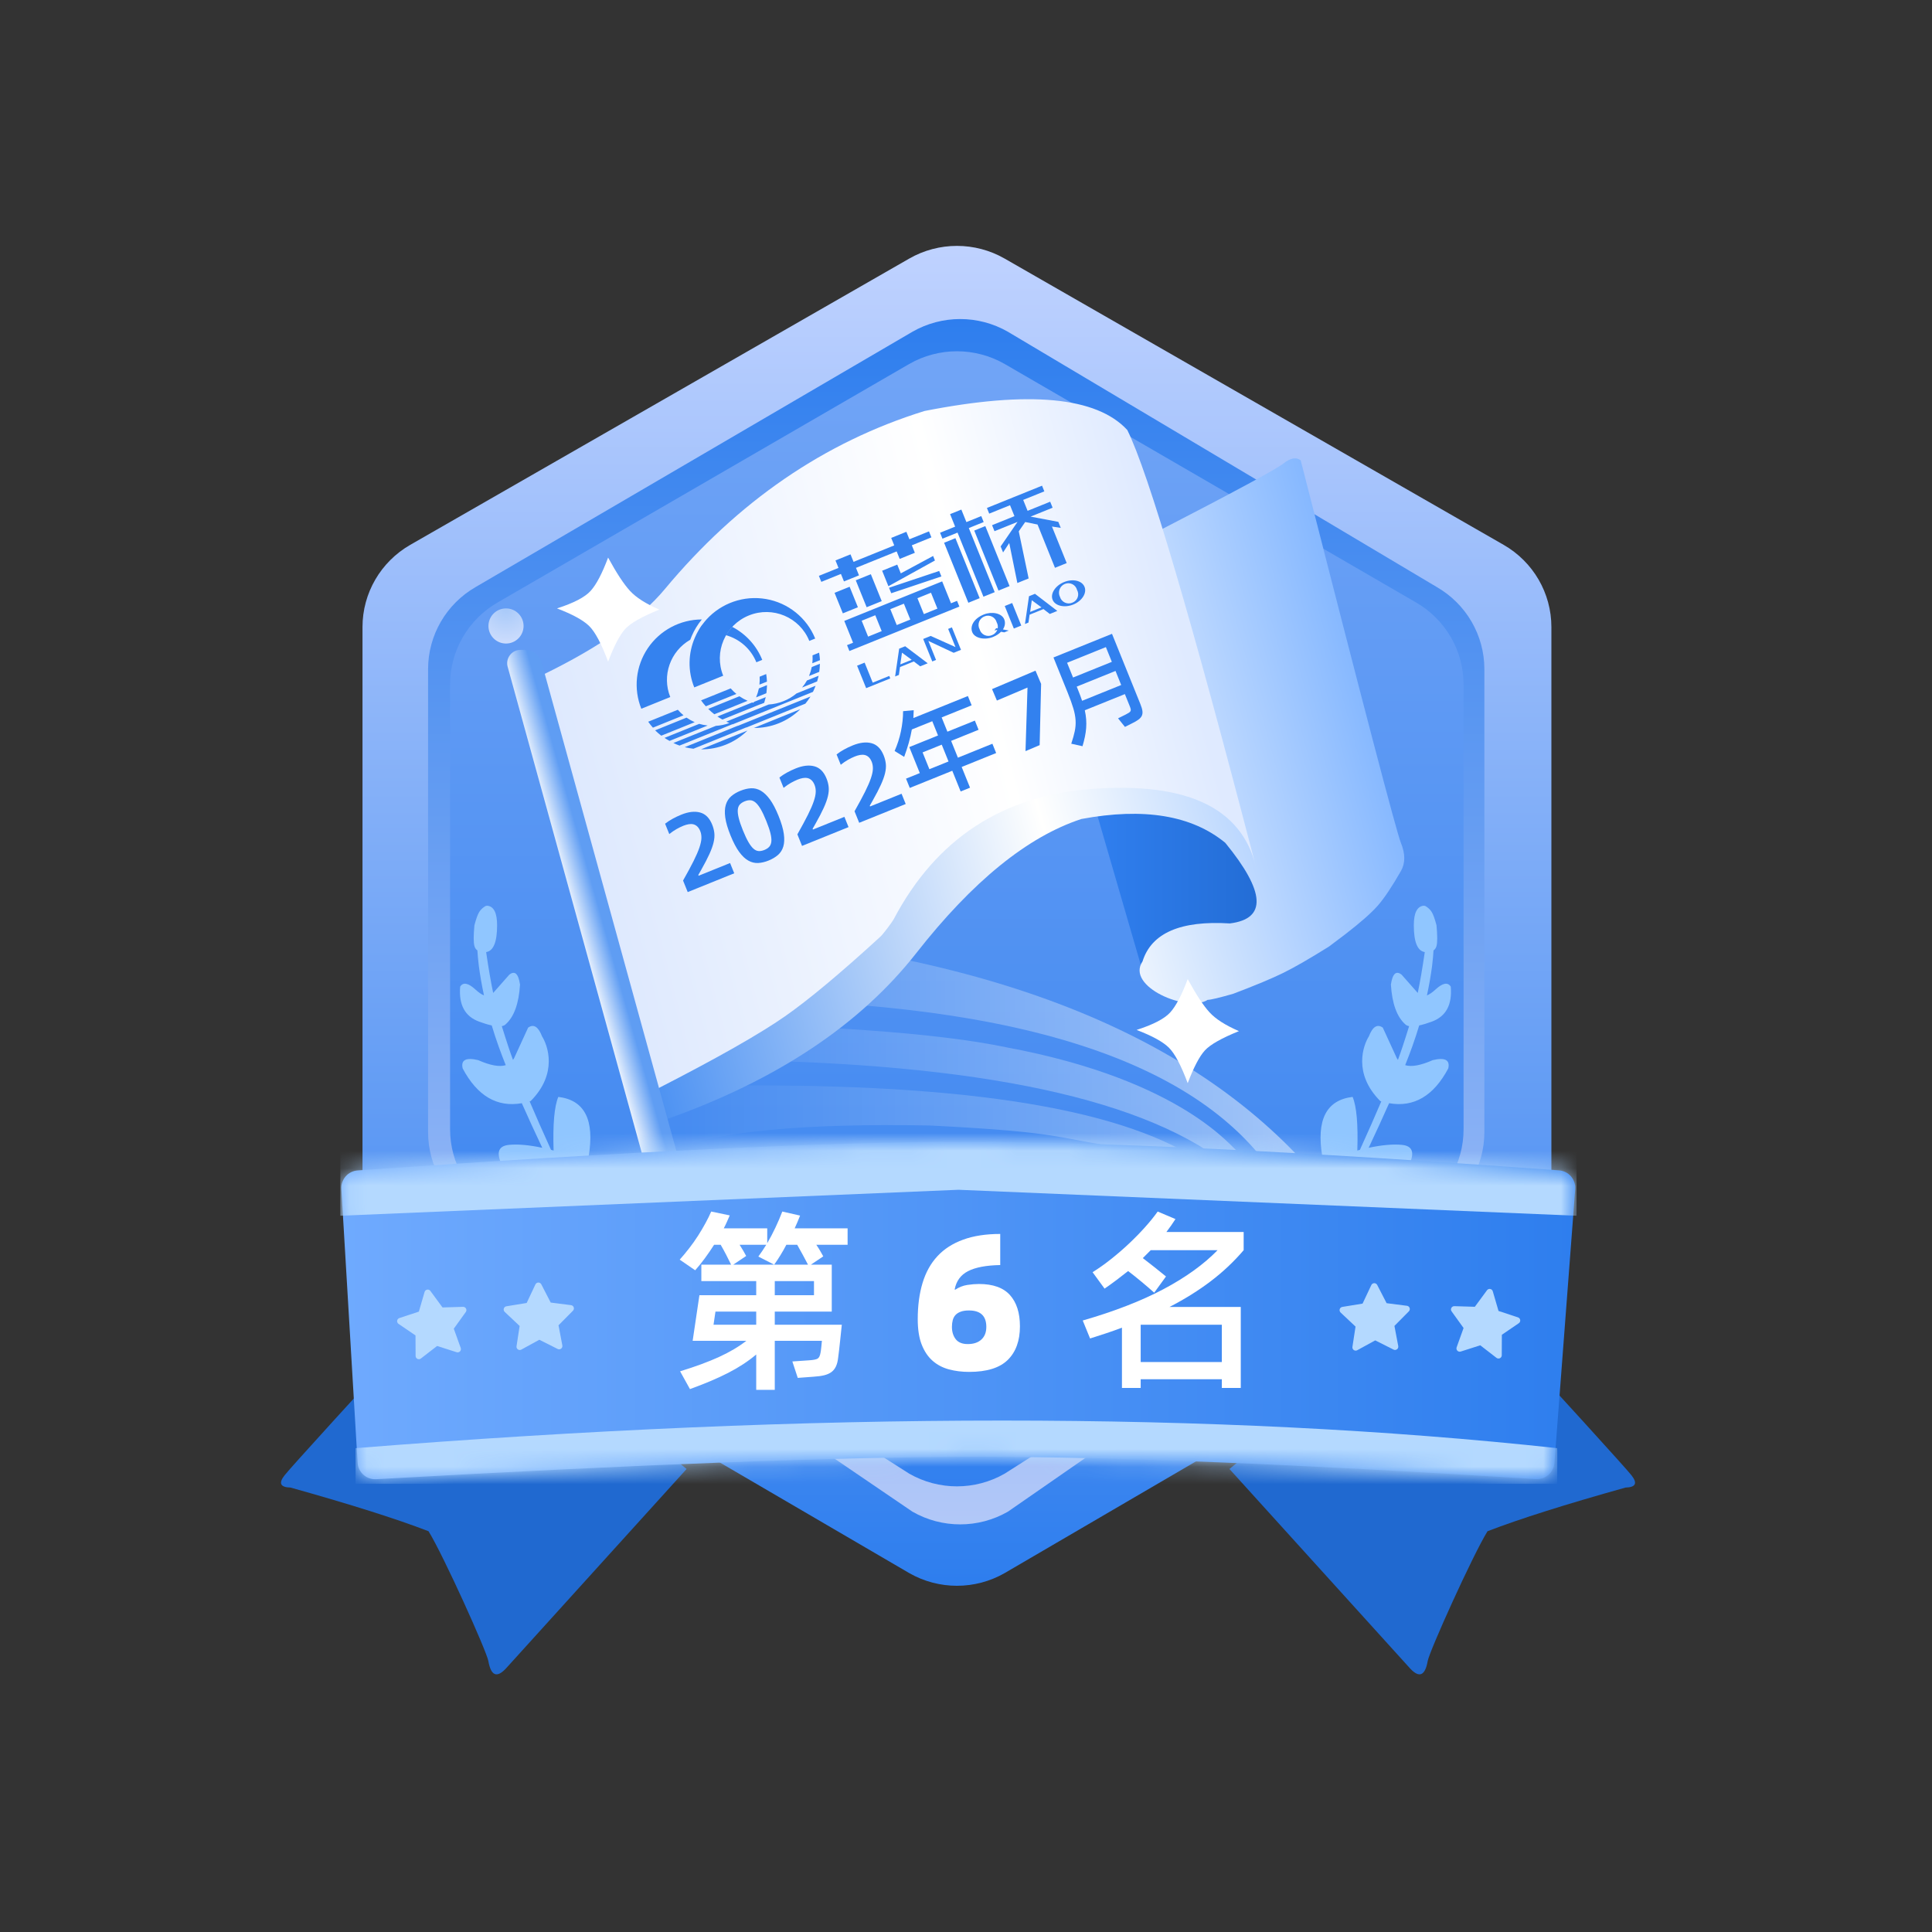 <?xml version="1.0" encoding="UTF-8"?>
<svg width="110px" height="110px" viewBox="0 0 110 110" version="1.1" xmlns="http://www.w3.org/2000/svg" xmlns:xlink="http://www.w3.org/1999/xlink">
    <rect x="0" y="0" width="110" height="110" fill="#333333" stroke="none"/>
    <title>6</title>
    <defs>
        <linearGradient x1="50%" y1="0%" x2="50%" y2="100%" id="linearGradient-1">
            <stop stop-color="#BFD2FF" offset="0%"></stop>
            <stop stop-color="#2E7EEE" offset="100%"></stop>
        </linearGradient>
        <linearGradient x1="50%" y1="0%" x2="50%" y2="100%" id="linearGradient-2">
            <stop stop-color="#2E7EEE" offset="0%"></stop>
            <stop stop-color="#B2C8F8" offset="100%"></stop>
        </linearGradient>
        <linearGradient x1="50%" y1="0%" x2="50%" y2="100%" id="linearGradient-3">
            <stop stop-color="#72A5F6" offset="0%"></stop>
            <stop stop-color="#3280EF" offset="100%"></stop>
        </linearGradient>
        <linearGradient x1="100%" y1="100%" x2="5.062%" y2="100%" id="linearGradient-4">
            <stop stop-color="#FFFFFF" offset="0%"></stop>
            <stop stop-color="#FFFFFF" stop-opacity="0" offset="100%"></stop>
        </linearGradient>
        <linearGradient x1="100%" y1="100%" x2="5.062%" y2="100%" id="linearGradient-5">
            <stop stop-color="#FFFFFF" offset="0%"></stop>
            <stop stop-color="#FFFFFF" stop-opacity="0" offset="100%"></stop>
        </linearGradient>
        <linearGradient x1="100%" y1="100%" x2="5.062%" y2="100%" id="linearGradient-6">
            <stop stop-color="#FFFFFF" offset="0%"></stop>
            <stop stop-color="#FFFFFF" stop-opacity="0" offset="100%"></stop>
        </linearGradient>
        <radialGradient cx="50%" cy="0%" fx="50%" fy="0%" r="100%" id="radialGradient-7">
            <stop stop-color="#A7C9F9" offset="0%"></stop>
            <stop stop-color="#CDDDFD" offset="100%"></stop>
        </radialGradient>
        <linearGradient x1="0%" y1="50%" x2="100%" y2="50%" id="linearGradient-8">
            <stop stop-color="#307FEF" offset="0%"></stop>
            <stop stop-color="#2069D0" offset="100%"></stop>
        </linearGradient>
        <linearGradient x1="103.47%" y1="63.644%" x2="3.4%" y2="85.259%" id="linearGradient-9">
            <stop stop-color="#7FB4FF" offset="0%"></stop>
            <stop stop-color="#FFFFFE" offset="42.716%"></stop>
            <stop stop-color="#3B87F1" offset="100%"></stop>
        </linearGradient>
        <linearGradient x1="90.908%" y1="40.418%" x2="0%" y2="63.408%" id="linearGradient-10">
            <stop stop-color="#DFEAFF" offset="0%"></stop>
            <stop stop-color="#FFFFFF" offset="30.13%"></stop>
            <stop stop-color="#DBE7FE" offset="100%"></stop>
        </linearGradient>
        <linearGradient x1="55.945%" y1="53.105%" x2="45.547%" y2="61.723%" id="linearGradient-11">
            <stop stop-color="#5F9DF3" offset="0%"></stop>
            <stop stop-color="#FFFFFF" offset="100%"></stop>
        </linearGradient>
        <linearGradient x1="100%" y1="50%" x2="0%" y2="50%" id="linearGradient-12">
            <stop stop-color="#2E7EEE" offset="0%"></stop>
            <stop stop-color="#6FAAFE" offset="100%"></stop>
        </linearGradient>
        <path d="M0.987,1.63 C16.455,0.543 27.995,0 35.607,0 C43.212,0 54.471,0.542 69.385,1.626 C69.936,1.666 70.35,2.145 70.31,2.696 C70.31,2.697 70.31,2.698 70.31,2.699 L69.126,18.282 C69.085,18.828 68.613,19.239 68.066,19.205 C54.603,18.357 44.018,17.934 36.311,17.934 C28.585,17.934 17.161,18.359 2.039,19.211 C1.489,19.242 1.017,18.822 0.984,18.272 L0.059,2.686 C0.026,2.139 0.44,1.668 0.987,1.63 Z" id="path-13"></path>
    </defs>
    <g id="页面-1" stroke="none" stroke-width="1" fill="none" fill-rule="evenodd">
        <g id="勋章7.4" transform="translate(-699, -50)">
            <g id="6" transform="translate(699, 50)">
                <rect id="矩形" fill="#D8D8D8" opacity="0" x="0" y="0" width="110" height="110"></rect>
                <g id="编组-2" transform="translate(16, 14)">
                    <path d="M72.33,21.701 C72.33,19.771 71.294,17.988 69.612,17.022 L41.203,0.724 C39.521,-0.241 37.448,-0.241 35.766,0.724 L7.357,17.022 C5.675,17.988 4.639,19.771 4.639,21.701 L4.639,54.299 C4.639,56.229 5.675,58.012 7.357,58.977 L35.766,75.564 C37.448,76.529 39.521,76.529 41.203,75.564 L69.612,58.977 C71.294,58.012 72.33,56.229 72.33,54.299 L72.33,21.701 Z" id="Fill-1" fill="url(#linearGradient-1)" fill-rule="nonzero"></path>
                    <path d="M68.514,24.097 C68.514,22.167 67.477,20.383 65.795,19.418 L41.386,4.889 C39.705,3.924 37.632,3.924 35.95,4.889 L11.091,19.418 C9.409,20.383 8.373,22.167 8.373,24.097 L8.373,50.463 C8.373,52.394 9.409,54.177 11.091,55.142 L35.95,72.068 C37.632,73.033 39.705,73.033 41.386,72.068 L65.795,55.142 C67.477,54.177 68.514,52.394 68.514,50.463 L68.514,24.097 Z" id="Fill-1" fill="url(#linearGradient-2)" fill-rule="nonzero"></path>
                    <path d="M67.33,24.974 C67.33,23.044 66.294,21.261 64.612,20.295 L41.203,6.724 C39.521,5.759 37.448,5.759 35.766,6.724 L12.344,20.295 C10.662,21.261 9.626,23.044 9.626,24.974 L9.626,50.299 C9.626,52.229 10.662,54.012 12.344,54.977 L35.766,69.903 C37.448,70.868 39.521,70.868 41.203,69.903 L64.612,54.977 C66.294,54.012 67.33,52.229 67.33,50.299 L67.33,24.974 Z" id="Fill-1" fill="url(#linearGradient-3)" fill-rule="nonzero"></path>
                    <path d="M57.785,51.697 C50.201,43.812 37.623,39.526 20.051,38.841 C20.28,41.638 20.463,43.011 20.599,42.961 C38.674,42.463 50.358,45.375 55.653,51.697 C55.639,51.713 56.35,51.713 57.785,51.697 Z" id="路径-3" fill="url(#linearGradient-4)" opacity="0.5"></path>
                    <path d="M54.452,51.537 C54.816,51.621 54.255,51.621 52.772,51.537 C47.081,47.874 36.467,46.149 20.931,46.363 C20.93,46.42 20.93,45.695 20.931,44.186 C30.616,44.329 37.407,44.811 41.304,45.631 C51.474,47.525 54.208,51.48 54.452,51.537 Z" id="路径-4" fill-opacity="0.4" fill="url(#linearGradient-5)"></path>
                    <path d="M51.303,51.494 C46.033,48.643 36.049,47.443 21.353,47.893 C21.815,50.32 22.061,51.521 22.092,51.494 C24.807,50.418 29.755,49.947 36.936,50.08 C44.935,50.487 43.713,50.777 48.855,51.494 C49.357,51.564 50.173,51.564 51.303,51.494 Z" id="路径-5" fill="url(#linearGradient-6)" opacity="0.3"></path>
                    <path d="M11.749,37.567 C12.119,37.61 12.303,37.981 12.303,38.68 C12.303,39.635 12.095,40.144 11.679,40.208 C11.821,41.172 11.946,41.901 12.079,42.534 L12.995,41.497 C13.31,41.245 13.514,41.432 13.608,42.056 C13.541,43.143 13.266,43.9 12.782,44.327 C12.732,44.375 12.662,44.408 12.571,44.424 C12.679,44.781 12.802,45.16 12.943,45.591 C13.019,45.821 13.107,46.073 13.208,46.347 C13.232,46.317 13.253,46.282 13.272,46.246 L14.069,44.509 C14.383,44.286 14.647,44.451 14.862,45.005 C15.179,45.507 15.782,47.118 14.211,48.692 L14.155,48.707 C14.502,49.525 14.908,50.445 15.373,51.467 C15.421,51.48 15.47,51.493 15.52,51.507 C15.471,50.014 15.56,48.996 15.788,48.453 C17.289,48.633 17.864,49.764 17.514,51.847 L15.656,52.086 L15.675,52.129 L15.329,52.128 L12.65,52.474 C12.221,51.675 12.332,51.245 12.985,51.183 C13.497,51.135 14.126,51.191 14.874,51.351 C14.44,50.43 14.051,49.584 13.71,48.812 C12.298,49.059 11.176,48.399 10.343,46.833 C10.23,46.351 10.524,46.193 11.226,46.359 C11.907,46.661 12.43,46.757 12.795,46.646 C12.643,46.265 12.51,45.914 12.394,45.591 C12.25,45.188 12.118,44.786 11.997,44.384 C11.795,44.342 11.554,44.269 11.277,44.167 C10.471,43.871 10.112,43.207 10.2,42.175 C10.369,41.906 10.661,41.962 11.074,42.343 C11.255,42.509 11.415,42.619 11.557,42.675 C11.435,42.114 11.337,41.556 11.263,41 C11.221,40.645 11.194,40.35 11.181,40.113 C11.099,40.057 11.042,39.974 11.012,39.863 C10.956,39.661 10.956,39.267 11.012,38.68 C11.109,38.309 11.202,38.053 11.291,37.915 C11.371,37.789 11.487,37.68 11.637,37.589 C11.652,37.58 11.727,37.565 11.749,37.567 Z" id="形状结合" fill="#90C6FF"></path>
                    <path d="M60.749,37.567 C61.119,37.61 61.303,37.981 61.303,38.68 C61.303,39.635 61.095,40.144 60.679,40.208 C60.821,41.172 60.946,41.901 61.079,42.534 L61.995,41.497 C62.31,41.245 62.514,41.432 62.608,42.056 C62.541,43.143 62.266,43.9 61.782,44.327 C61.732,44.375 61.662,44.408 61.571,44.424 C61.679,44.781 61.802,45.16 61.943,45.591 C62.019,45.821 62.107,46.073 62.208,46.347 C62.232,46.317 62.253,46.282 62.272,46.246 L63.069,44.509 C63.383,44.286 63.647,44.451 63.862,45.005 C64.179,45.507 64.782,47.118 63.211,48.692 L63.155,48.707 C63.502,49.525 63.908,50.445 64.373,51.467 C64.421,51.48 64.47,51.493 64.52,51.507 C64.471,50.014 64.56,48.996 64.788,48.453 C66.289,48.633 66.864,49.764 66.514,51.847 L64.656,52.086 L64.675,52.129 L64.329,52.128 L61.65,52.474 C61.221,51.675 61.332,51.245 61.985,51.183 C62.497,51.135 63.126,51.191 63.874,51.351 C63.44,50.43 63.051,49.584 62.71,48.812 C61.298,49.059 60.176,48.399 59.343,46.833 C59.23,46.351 59.524,46.193 60.226,46.359 C60.907,46.661 61.43,46.757 61.795,46.646 C61.643,46.265 61.51,45.914 61.394,45.591 C61.25,45.188 61.118,44.786 60.997,44.384 C60.795,44.342 60.554,44.269 60.277,44.167 C59.471,43.871 59.112,43.207 59.2,42.175 C59.369,41.906 59.661,41.962 60.074,42.343 C60.255,42.509 60.415,42.619 60.557,42.675 C60.435,42.114 60.337,41.556 60.263,41 C60.221,40.645 60.194,40.35 60.181,40.113 C60.099,40.057 60.042,39.974 60.012,39.863 C59.956,39.661 59.956,39.267 60.012,38.68 C60.109,38.309 60.202,38.053 60.291,37.915 C60.371,37.789 60.487,37.68 60.637,37.589 C60.652,37.58 60.727,37.565 60.749,37.567 Z" id="形状结合" fill="#90C6FF" transform="translate(62.9, 45.02) scale(-1, 1) translate(-62.9, -45.02) "></path>
                    <path d="M12.81,22.64 C13.362,22.64 13.81,22.192 13.81,21.64 C13.81,21.088 13.362,20.64 12.81,20.64 C12.257,20.64 11.81,21.088 11.81,21.64 C11.81,22.192 12.257,22.64 12.81,22.64 Z" id="椭圆形" fill="url(#radialGradient-7)"></path>
                    <polygon id="路径-13" fill="url(#linearGradient-8)" points="46.311 31.85 49.083 41.389 55.131 41.389 57.243 38.891 57.678 35.969 56.649 33.47 52.974 31.85"></polygon>
                    <path d="M21.936,49.729 C28.222,47.505 32.966,44.35 36.17,40.265 C39.373,36.179 42.506,33.634 45.57,32.63 C49.126,31.968 51.857,32.42 53.762,33.986 C56.049,36.782 56.136,38.312 54.025,38.576 C51.213,38.402 49.555,39.123 49.051,40.738 C48.074,42.179 51.635,43.664 52.758,42.928 C52.924,42.927 53.406,42.813 54.205,42.585 C55.474,42.104 56.429,41.705 57.071,41.389 C57.713,41.072 58.579,40.573 59.669,39.891 L60.598,39.19 C61.459,38.525 62.074,37.984 62.441,37.567 C62.808,37.15 63.248,36.493 63.761,35.597 C64.018,35.151 64.018,34.614 63.761,33.986 C63.505,33.358 61.603,26.098 58.056,12.208 C57.795,12.013 57.466,12.074 57.071,12.392 C56.676,12.709 54.277,14.003 49.876,16.274 L15.99,27.898 L21.936,49.729 Z" id="路径-11" fill="url(#linearGradient-9)"></path>
                    <path d="M14.925,24.41 C18.151,22.838 20.457,21.218 21.843,19.552 C26.001,14.555 30.932,11.171 36.639,9.4 C42.588,8.23 46.436,8.59 48.183,10.482 C49.389,12.911 51.828,21.188 55.498,35.313 C54.678,32 51.591,30.534 46.237,30.913 C41.093,31.277 37.311,33.746 34.893,38.32 C34.794,38.507 34.285,39.185 34.128,39.328 C31.851,41.414 30.037,42.928 28.687,43.87 C27.244,44.877 24.819,46.252 21.412,47.997 L14.925,24.41 Z" id="路径-14" fill="url(#linearGradient-10)"></path>
                    <g id="实验楼-Logo" transform="translate(33.538, 25.241) rotate(-22) translate(-33.538, -25.241) translate(19.585, 17.702)" fill-rule="nonzero">
                        <g id="分组-20" transform="translate(1.461, 0)" fill="#3482EF">
                            <path d="M21.832,6.02 L21.832,7.403 L21.376,7.403 L21.376,6.02 L21.832,6.02 Z M25.023,6.02 C25.563,6.02 25.997,6.328 25.997,6.71 C25.997,7.093 25.56,7.403 25.023,7.403 C24.486,7.403 24.036,7.09 24.036,6.71 C24.036,6.331 24.486,6.02 25.023,6.02 Z M20.09,6.02 C20.579,6.02 21.065,6.328 21.065,6.71 C21.065,6.91 20.963,7.09 20.78,7.216 L21.065,7.4 L20.788,7.4 L20.631,7.299 C20.483,7.365 20.3,7.403 20.09,7.403 C19.599,7.403 19.103,7.09 19.103,6.71 C19.103,6.331 19.481,6.02 20.09,6.02 Z M12.772,6.02 L12.772,7.248 L13.789,7.248 L13.789,7.4 L12.308,7.4 L12.308,6.02 L12.772,6.02 Z M16.83,6.02 L17.9,7.136 L17.9,6.02 L18.131,6.02 L18.131,7.4 L17.683,7.4 L16.599,6.232 L16.599,7.4 L16.368,7.4 L16.368,6.02 L16.83,6.02 Z M15.262,6.02 L16.089,7.4 L15.627,7.4 L15.394,7.007 L14.546,7.007 L14.318,7.4 L14.087,7.4 L14.892,6.02 L15.262,6.02 Z M23.233,6.02 L24.046,7.4 L23.585,7.4 L23.354,7.007 L22.503,7.007 L22.275,7.4 L22.06,7.4 L22.865,6.02 L23.233,6.02 Z M25.023,6.135 C24.873,6.135 24.73,6.197 24.628,6.307 C24.526,6.417 24.474,6.564 24.486,6.713 C24.471,6.863 24.521,7.011 24.624,7.121 C24.727,7.231 24.872,7.291 25.023,7.285 C25.171,7.288 25.313,7.227 25.411,7.117 C25.51,7.007 25.555,6.859 25.536,6.713 C25.555,6.567 25.51,6.419 25.412,6.308 C25.313,6.197 25.172,6.134 25.023,6.135 Z M20.09,6.135 C19.939,6.13 19.792,6.19 19.689,6.301 C19.586,6.412 19.536,6.563 19.554,6.713 C19.537,6.863 19.587,7.012 19.69,7.122 C19.793,7.232 19.939,7.292 20.09,7.285 C20.238,7.287 20.379,7.225 20.478,7.116 L20.31,7.093 L20.453,7.005 L20.526,7.052 C20.59,6.953 20.618,6.833 20.603,6.713 C20.622,6.567 20.577,6.419 20.479,6.308 C20.381,6.197 20.239,6.134 20.09,6.135 Z M22.927,6.291 L22.592,6.874 L23.287,6.874 L22.927,6.291 Z M14.956,6.291 L14.618,6.874 L15.316,6.874 L14.956,6.291 Z M18.598,3.384 L18.598,4.729 L18.969,4.729 L18.969,5.082 L12.216,5.082 L12.216,4.721 L12.587,4.721 L12.587,3.384 L18.598,3.384 Z M25.911,0.463 L25.911,0.811 L24.613,0.811 L24.613,1.482 L26,1.482 L26,1.851 L24.647,1.851 L26,2.72 L26,3.09 L25.563,2.83 L25.563,5.074 L24.843,5.074 L24.846,2.418 L24.779,2.373 L24.248,2.022 L23.823,2.301 L23.708,2.378 L23.225,5.074 L22.533,5.074 L22.957,2.79 L22.431,3.156 L22.431,2.787 L23.845,1.851 L22.431,1.851 L22.431,1.482 L23.805,1.482 L23.805,0.811 L22.527,0.811 L22.527,0.463 L25.911,0.463 Z M21.142,0.003 L21.142,0.771 L22.055,0.771 L22.055,1.137 L21.142,1.137 L21.142,5.074 L20.45,5.074 L20.45,1.137 L19.524,1.137 L19.524,0.771 L20.45,0.771 L20.45,0.003 L21.142,0.003 Z M20.219,1.386 L20.219,5.071 L19.524,5.071 L19.524,1.386 L20.219,1.386 Z M22.055,1.386 L22.055,5.071 L21.376,5.071 L21.376,1.386 L22.055,1.386 Z M14.345,3.745 L13.51,3.745 L13.51,4.721 L14.345,4.721 L14.345,3.745 Z M16.102,3.745 L15.268,3.745 L15.268,4.721 L16.102,4.721 L16.102,3.745 Z M17.766,3.745 L16.934,3.745 L16.934,4.721 L17.766,4.721 L17.766,3.745 Z M14.986,1.485 L14.986,3.138 L14.06,3.138 L14.06,1.485 L14.986,1.485 Z M15.657,2.587 L18.663,2.771 L18.663,3.108 L15.657,2.924 L15.657,2.587 Z M13.598,1.694 L13.598,2.953 L12.673,2.953 L12.673,1.694 L13.598,1.694 Z M16.585,1.541 L16.585,2.079 L18.663,1.849 L18.663,2.127 L15.657,2.493 L15.657,1.541 L16.585,1.541 Z M14.336,0.003 L14.336,0.463 L16.835,0.463 L16.835,0.003 L17.766,0.003 L17.766,0.463 L18.969,0.463 L18.969,0.832 L17.766,0.832 L17.766,1.292 L16.835,1.292 L16.835,0.832 L14.336,0.832 L14.336,1.292 L13.413,1.292 L13.413,0.832 L12.208,0.832 L12.208,0.463 L13.413,0.463 L13.413,0.003 L14.336,0.003 Z" id="合并形状"></path>
                            <path d="M5.137,7.106 C4.684,7.293 4.199,7.39 3.709,7.39 C3.22,7.39 2.735,7.294 2.284,7.106 L2.284,7.106 L5.137,7.106 Z M8.384,7.106 C7.931,7.294 7.446,7.39 6.956,7.39 C6.467,7.39 5.983,7.293 5.531,7.106 L5.531,7.106 L8.384,7.106 Z M4.721,6.646 C4.724,6.649 4.728,6.652 4.732,6.654 L9.194,6.654 C9.058,6.752 8.916,6.842 8.768,6.922 L8.768,6.922 L5.15,6.922 C5.145,6.919 5.141,6.917 5.136,6.914 L1.9,6.914 C1.752,6.835 1.609,6.745 1.473,6.646 L1.473,6.646 L4.721,6.646 Z M3.569,6.184 C3.819,6.268 4.081,6.315 4.345,6.323 C4.299,6.277 4.254,6.232 4.211,6.184 L4.211,6.184 L6.814,6.184 C7.088,6.276 7.375,6.323 7.665,6.323 C7.954,6.327 8.243,6.283 8.518,6.194 L8.518,6.194 L9.688,6.194 C9.604,6.288 9.514,6.378 9.42,6.462 L9.42,6.462 L4.495,6.462 C4.491,6.458 4.487,6.455 4.483,6.451 L1.232,6.451 C1.138,6.367 1.048,6.278 0.963,6.184 L0.963,6.184 L3.569,6.184 Z M5.982,5.724 L6.041,5.761 C6.043,5.763 6.045,5.764 6.047,5.766 L6.071,5.751 L6.071,5.751 L6.1,5.732 L6.817,5.732 C6.752,5.817 6.685,5.911 6.613,5.999 L6.613,5.999 L6.395,5.999 C6.391,5.997 6.386,5.994 6.381,5.992 L4.052,5.991 C3.981,5.905 3.914,5.816 3.851,5.724 L3.851,5.724 L5.982,5.724 Z M10.064,5.732 C10,5.817 9.932,5.911 9.863,5.999 L9.863,5.999 L8.937,5.999 C9.083,5.924 9.22,5.835 9.347,5.732 L9.347,5.732 L10.064,5.732 Z M2.735,5.724 C2.863,5.825 3,5.915 3.145,5.991 L3.145,5.991 L0.805,5.991 C0.734,5.905 0.666,5.816 0.604,5.724 L0.604,5.724 L2.735,5.724 Z M2.198,5.125 C2.296,5.273 2.407,5.411 2.531,5.539 L2.531,5.539 L0.478,5.539 C0.4,5.405 0.33,5.267 0.268,5.125 L0.268,5.125 L2.198,5.125 Z M7.139,5.125 C7.077,5.266 7.008,5.405 6.932,5.539 L6.932,5.539 L6.301,5.539 C6.427,5.411 6.54,5.273 6.64,5.125 L6.64,5.125 L7.139,5.125 Z M10.386,5.125 C10.326,5.267 10.257,5.406 10.179,5.539 L10.179,5.539 L9.551,5.539 C9.676,5.411 9.788,5.273 9.887,5.125 L9.887,5.125 L10.386,5.125 Z M5.445,5.125 C5.543,5.273 5.656,5.412 5.781,5.539 L5.781,5.539 L3.736,5.539 C3.658,5.406 3.589,5.267 3.529,5.125 L3.529,5.125 L5.445,5.125 Z M1.905,4.523 C1.954,4.666 2.015,4.805 2.088,4.937 L2.088,4.937 L0.209,4.937 C0.16,4.802 0.118,4.663 0.086,4.523 L0.086,4.523 L1.905,4.523 Z M7.332,4.523 C7.3,4.663 7.26,4.802 7.211,4.937 L7.211,4.937 L6.75,4.937 C6.821,4.804 6.881,4.666 6.929,4.523 L6.929,4.523 L7.332,4.523 Z M5.153,4.523 C5.201,4.666 5.262,4.805 5.335,4.937 L5.335,4.937 L3.457,4.937 C3.407,4.802 3.366,4.663 3.333,4.523 L3.333,4.523 L5.153,4.523 Z M10.582,4.523 C10.551,4.663 10.512,4.801 10.467,4.937 L10.467,4.937 L9.997,4.937 C10.069,4.805 10.13,4.666 10.177,4.523 L10.177,4.523 L10.582,4.523 Z M5.338,0.372 C6.488,-0.184 7.844,-0.113 8.929,0.562 C10.013,1.237 10.673,2.42 10.676,3.694 L10.676,3.694 L10.314,3.694 C10.314,2.239 9.13,1.06 7.67,1.06 C6.21,1.06 5.027,2.239 5.027,3.694 L5.027,3.694 L3.25,3.694 C3.249,2.707 3.646,1.762 4.353,1.07 C4.46,0.963 4.574,0.863 4.694,0.771 C4.774,0.709 4.844,0.653 4.935,0.597 C5.027,0.541 5.113,0.49 5.204,0.442 L5.204,0.442 L5.338,0.372 Z M6.551,1.314 C7.117,1.978 7.427,2.82 7.426,3.691 L7.426,3.691 L7.064,3.691 C7.063,2.882 6.687,2.118 6.046,1.621 C6.202,1.5 6.372,1.397 6.551,1.314 Z M1.638,0.631 C2.66,-0.055 3.956,-0.191 5.099,0.268 C4.774,0.444 4.476,0.666 4.213,0.926 C4.16,0.98 4.106,1.036 4.055,1.092 C2.752,1.272 1.78,2.38 1.777,3.691 L1.777,3.691 L0,3.691 C0.002,2.464 0.616,1.317 1.638,0.631 Z" id="合并形状"></path>
                        </g>
                        <g id="2022年6月" transform="translate(0, 9.403)" fill="#3281EF">
                            <path d="M0,4.248 C0.392,3.936 0.715,3.668 0.969,3.444 C1.223,3.22 1.423,3.023 1.569,2.853 C1.715,2.683 1.817,2.531 1.875,2.397 C1.933,2.263 1.962,2.132 1.962,2.004 C1.962,1.88 1.942,1.776 1.902,1.692 C1.862,1.608 1.807,1.542 1.737,1.494 C1.667,1.446 1.584,1.412 1.488,1.392 C1.392,1.372 1.29,1.362 1.182,1.362 C1.046,1.362 0.902,1.372 0.75,1.392 C0.598,1.412 0.436,1.448 0.264,1.5 L0.264,0.864 C0.416,0.82 0.581,0.787 0.759,0.765 C0.937,0.743 1.122,0.732 1.314,0.732 C1.754,0.732 2.1,0.828 2.352,1.02 C2.604,1.212 2.73,1.51 2.73,1.914 C2.73,2.09 2.708,2.255 2.664,2.409 C2.62,2.563 2.541,2.721 2.427,2.883 C2.313,3.045 2.156,3.221 1.956,3.411 C1.756,3.601 1.498,3.822 1.182,4.074 L0.924,4.278 L0.924,4.326 L2.856,4.326 L2.856,4.956 L0,4.956 L0,4.248 Z" id="路径"></path>
                            <path d="M4.944,5.016 C4.72,5.016 4.518,4.985 4.338,4.923 C4.158,4.861 4.003,4.75 3.873,4.59 C3.743,4.43 3.643,4.211 3.573,3.933 C3.503,3.655 3.468,3.302 3.468,2.874 C3.468,2.446 3.503,2.094 3.573,1.818 C3.643,1.542 3.743,1.323 3.873,1.161 C4.003,0.999 4.158,0.887 4.338,0.825 C4.518,0.763 4.72,0.732 4.944,0.732 C5.168,0.732 5.371,0.763 5.553,0.825 C5.735,0.887 5.89,0.999 6.018,1.161 C6.146,1.323 6.245,1.542 6.315,1.818 C6.385,2.094 6.42,2.446 6.42,2.874 C6.42,3.302 6.385,3.655 6.315,3.933 C6.245,4.211 6.146,4.43 6.018,4.59 C5.89,4.75 5.735,4.861 5.553,4.923 C5.371,4.985 5.168,5.016 4.944,5.016 Z M4.944,4.368 C5.072,4.368 5.181,4.346 5.271,4.302 C5.361,4.258 5.435,4.181 5.493,4.071 C5.551,3.961 5.594,3.809 5.622,3.615 C5.65,3.421 5.664,3.174 5.664,2.874 C5.664,2.574 5.65,2.328 5.622,2.136 C5.594,1.944 5.551,1.792 5.493,1.68 C5.435,1.568 5.361,1.49 5.271,1.446 C5.181,1.402 5.072,1.38 4.944,1.38 C4.816,1.38 4.707,1.402 4.617,1.446 C4.527,1.49 4.454,1.568 4.398,1.68 C4.342,1.792 4.3,1.944 4.272,2.136 C4.244,2.328 4.23,2.574 4.23,2.874 C4.23,3.174 4.244,3.421 4.272,3.615 C4.3,3.809 4.342,3.961 4.398,4.071 C4.454,4.181 4.527,4.258 4.617,4.302 C4.707,4.346 4.816,4.368 4.944,4.368 Z" id="形状"></path>
                            <path d="M7.02,4.248 C7.412,3.936 7.735,3.668 7.989,3.444 C8.243,3.22 8.443,3.023 8.589,2.853 C8.735,2.683 8.837,2.531 8.895,2.397 C8.953,2.263 8.982,2.132 8.982,2.004 C8.982,1.88 8.962,1.776 8.922,1.692 C8.882,1.608 8.827,1.542 8.757,1.494 C8.687,1.446 8.604,1.412 8.508,1.392 C8.412,1.372 8.31,1.362 8.202,1.362 C8.066,1.362 7.922,1.372 7.77,1.392 C7.618,1.412 7.456,1.448 7.284,1.5 L7.284,0.864 C7.436,0.82 7.601,0.787 7.779,0.765 C7.957,0.743 8.142,0.732 8.334,0.732 C8.774,0.732 9.12,0.828 9.372,1.02 C9.624,1.212 9.75,1.51 9.75,1.914 C9.75,2.09 9.728,2.255 9.684,2.409 C9.64,2.563 9.561,2.721 9.447,2.883 C9.333,3.045 9.176,3.221 8.976,3.411 C8.776,3.601 8.518,3.822 8.202,4.074 L7.944,4.278 L7.944,4.326 L9.876,4.326 L9.876,4.956 L7.02,4.956 L7.02,4.248 Z" id="路径"></path>
                            <path d="M10.53,4.248 C10.922,3.936 11.245,3.668 11.499,3.444 C11.753,3.22 11.953,3.023 12.099,2.853 C12.245,2.683 12.347,2.531 12.405,2.397 C12.463,2.263 12.492,2.132 12.492,2.004 C12.492,1.88 12.472,1.776 12.432,1.692 C12.392,1.608 12.337,1.542 12.267,1.494 C12.197,1.446 12.114,1.412 12.018,1.392 C11.922,1.372 11.82,1.362 11.712,1.362 C11.576,1.362 11.432,1.372 11.28,1.392 C11.128,1.412 10.966,1.448 10.794,1.5 L10.794,0.864 C10.946,0.82 11.111,0.787 11.289,0.765 C11.467,0.743 11.652,0.732 11.844,0.732 C12.284,0.732 12.63,0.828 12.882,1.02 C13.134,1.212 13.26,1.51 13.26,1.914 C13.26,2.09 13.238,2.255 13.194,2.409 C13.15,2.563 13.071,2.721 12.957,2.883 C12.843,3.045 12.686,3.221 12.486,3.411 C12.286,3.601 12.028,3.822 11.712,4.074 L11.454,4.278 L11.454,4.326 L13.386,4.326 L13.386,4.956 L10.53,4.956 L10.53,4.248 Z" id="路径"></path>
                            <path d="M19.248,4.194 L17.13,4.194 L17.13,5.466 L16.554,5.466 L16.554,4.194 L13.944,4.194 L13.944,3.624 L14.79,3.624 L14.79,2.028 L16.554,2.028 L16.554,1.152 L15.3,1.152 C15.16,1.376 15.008,1.593 14.844,1.803 C14.68,2.013 14.502,2.224 14.31,2.436 L13.932,1.92 C14.216,1.644 14.468,1.341 14.688,1.011 C14.908,0.681 15.088,0.344 15.228,2.27373675e-13 L15.81,0.174 C15.778,0.242 15.747,0.31 15.717,0.378 C15.687,0.446 15.656,0.514 15.624,0.582 L18.972,0.582 L18.972,1.152 L17.13,1.152 L17.13,2.028 L18.816,2.028 L18.816,2.592 L17.13,2.592 L17.13,3.624 L19.248,3.624 L19.248,4.194 Z M16.554,3.624 L16.554,2.592 L15.378,2.592 L15.378,3.624 L16.554,3.624 Z" id="形状"></path>
                            <polygon id="7" transform="translate(21.773, 2.706) rotate(-1) translate(-21.773, -2.706) " points="21.678 4.703 23.117 1.526 23.117 0.708 20.429 0.708 20.429 1.416 22.322 1.416 20.803 4.703"></polygon>
                            <path d="M27.906,0.372 L27.906,4.692 C27.906,4.856 27.893,4.989 27.867,5.091 C27.841,5.193 27.796,5.274 27.732,5.334 C27.668,5.394 27.581,5.438 27.471,5.466 C27.361,5.494 27.22,5.514 27.048,5.526 L26.604,5.562 L26.424,4.962 L26.898,4.926 C26.986,4.918 27.057,4.909 27.111,4.899 C27.165,4.889 27.206,4.872 27.234,4.848 C27.262,4.824 27.28,4.79 27.288,4.746 C27.296,4.702 27.3,4.644 27.3,4.572 L27.3,3.828 L24.84,3.828 C24.808,4.012 24.767,4.182 24.717,4.338 C24.667,4.494 24.606,4.645 24.534,4.791 C24.462,4.937 24.378,5.082 24.282,5.226 C24.186,5.37 24.076,5.52 23.952,5.676 L23.412,5.304 C23.596,5.088 23.747,4.892 23.865,4.716 C23.983,4.54 24.075,4.353 24.141,4.155 C24.207,3.957 24.252,3.731 24.276,3.477 C24.3,3.223 24.312,2.908 24.312,2.532 L24.312,0.372 L27.906,0.372 Z M24.918,0.942 L24.918,1.848 L27.3,1.848 L27.3,0.942 L24.918,0.942 Z M27.3,3.27 L27.3,2.406 L24.918,2.406 L24.918,2.598 C24.918,2.842 24.912,3.066 24.9,3.27 L27.3,3.27 Z" id="形状"></path>
                        </g>
                    </g>
                    <path d="M13.639,23 L13.878,23 C14.327,23 14.722,23.3 14.842,23.734 L22.639,52 L22.639,52 L20.639,52 L12.905,23.964 C12.793,23.559 13.031,23.139 13.437,23.027 C13.503,23.009 13.571,23 13.639,23 Z" id="矩形" fill="url(#linearGradient-11)"></path>
                    <path d="M18.623,17.746 C19.103,18.629 19.518,19.26 19.867,19.64 C20.215,20.02 20.773,20.376 21.54,20.708 C20.552,21.108 19.905,21.474 19.599,21.808 C19.294,22.141 18.968,22.762 18.623,23.671 C18.242,22.647 17.881,21.971 17.542,21.64 C17.203,21.31 16.594,20.976 15.713,20.64 C16.666,20.334 17.305,20.001 17.63,19.64 C17.955,19.28 18.286,18.648 18.623,17.746 Z" id="路径-15" fill="#FFFFFF"></path>
                    <path d="M51.623,41.746 C52.103,42.629 52.518,43.26 52.867,43.64 C53.215,44.02 53.773,44.376 54.54,44.708 C53.552,45.108 52.905,45.474 52.599,45.808 C52.294,46.141 51.968,46.762 51.623,47.671 C51.242,46.647 50.881,45.971 50.542,45.64 C50.203,45.31 49.594,44.976 48.713,44.64 C49.666,44.334 50.305,44.001 50.63,43.64 C50.955,43.28 51.286,42.648 51.623,41.746 Z" id="路径-15" fill="#FFFFFF"></path>
                    <path d="M23.093,69.638 L12.79,81.013 C12.279,81.551 11.951,81.404 11.804,80.57 C11.706,80.01 9.255,74.57 8.399,73.182 C6.57,72.477 3.951,71.649 0.543,70.696 C-0.037,70.681 -0.152,70.451 0.196,70.006 C0.545,69.561 3.875,65.902 10.187,59.027 L23.093,69.638 Z" id="路径-16" fill="#2069D0"></path>
                    <path d="M77.093,69.638 L66.79,81.013 C66.279,81.551 65.951,81.404 65.804,80.57 C65.706,80.01 63.255,74.57 62.399,73.182 C60.57,72.477 57.951,71.649 54.543,70.696 C53.963,70.681 53.848,70.451 54.196,70.006 C54.545,69.561 57.875,65.902 64.187,59.027 L77.093,69.638 Z" id="路径-16" fill="#2069D0" transform="translate(65.546, 70.178) scale(-1, 1) translate(-65.546, -70.178) "></path>
                    <g id="路径-17" transform="translate(3.377, 51.009)">
                        <mask id="mask-14" fill="white">
                            <use xlink:href="#path-13"></use>
                        </mask>
                        <use id="蒙版" fill="url(#linearGradient-12)" xlink:href="#path-13"></use>
                        <polygon fill="#B4D9FF" mask="url(#mask-14)" points="0 4.21 35.193 2.732 70.386 4.21 70.386 -0.276 0 -1.018"></polygon>
                        <path d="M0.868,17.443 C27.139,15.348 49.943,15.348 69.281,17.443 C69.294,17.472 69.294,18.149 69.281,19.475 L0.868,19.475 L0.868,17.443 Z" id="路径-18" fill="#B4D9FF" mask="url(#mask-14)"></path>
                    </g>
                    <g id="第-6-名" transform="translate(22.7, 54.98)" fill="#FFFFFF" fill-rule="nonzero">
                        <path d="M9.559,1.892 L7.777,1.892 C7.858,2.009 7.931,2.125 7.997,2.239 C8.063,2.352 8.122,2.457 8.173,2.552 L7.469,3.025 L8.657,3.025 L8.657,5.698 L5.412,5.698 L5.412,6.446 L9.229,6.446 C9.2,6.717 9.167,7.031 9.13,7.386 C9.093,7.742 9.057,8.056 9.02,8.327 C8.998,8.525 8.956,8.69 8.893,8.822 C8.831,8.954 8.745,9.06 8.635,9.141 C8.525,9.222 8.387,9.282 8.223,9.322 C8.057,9.363 7.854,9.39 7.612,9.405 L6.721,9.471 L6.413,8.536 L7.37,8.47 C7.605,8.455 7.764,8.424 7.848,8.377 C7.933,8.329 7.99,8.213 8.019,8.03 C8.034,7.957 8.048,7.847 8.063,7.7 C8.078,7.553 8.089,7.44 8.096,7.359 L5.412,7.359 L5.412,10.153 L4.356,10.153 L4.356,8.14 C3.894,8.529 3.362,8.877 2.761,9.185 C2.16,9.493 1.434,9.801 0.583,10.109 L0.022,9.097 C0.902,8.826 1.643,8.553 2.244,8.277 C2.845,8.002 3.362,7.696 3.795,7.359 L0.737,7.359 L1.122,4.763 L4.356,4.763 L4.356,3.96 L1.232,3.96 L1.232,3.025 L2.926,3.025 C2.845,2.856 2.752,2.669 2.646,2.464 C2.539,2.259 2.435,2.068 2.332,1.892 L1.958,1.892 C1.789,2.156 1.615,2.411 1.435,2.656 C1.256,2.902 1.071,3.131 0.88,3.344 L0,2.739 C0.183,2.534 0.365,2.316 0.544,2.084 C0.724,1.853 0.891,1.617 1.045,1.375 C1.199,1.133 1.34,0.895 1.468,0.66 C1.597,0.425 1.705,0.205 1.793,0 L2.849,0.22 C2.798,0.337 2.744,0.458 2.689,0.583 C2.635,0.708 2.574,0.832 2.508,0.957 L4.983,0.957 L4.983,1.804 C5.152,1.511 5.308,1.214 5.45,0.913 C5.593,0.612 5.724,0.308 5.841,0 L6.853,0.231 C6.802,0.356 6.752,0.477 6.705,0.594 C6.657,0.711 6.604,0.832 6.545,0.957 L9.559,0.957 L9.559,1.892 Z M7.304,3.025 C7.216,2.856 7.117,2.669 7.007,2.464 C6.897,2.259 6.791,2.068 6.688,1.892 L6.072,1.892 C5.969,2.09 5.859,2.284 5.742,2.475 C5.625,2.666 5.504,2.849 5.379,3.025 L4.477,2.563 C4.558,2.453 4.635,2.343 4.708,2.233 C4.781,2.123 4.855,2.009 4.928,1.892 L3.41,1.892 C3.483,2.009 3.553,2.123 3.619,2.233 C3.685,2.343 3.74,2.442 3.784,2.53 L3.047,3.025 L7.304,3.025 Z M7.645,3.96 L5.412,3.96 L5.412,4.763 L7.645,4.763 L7.645,3.96 Z M4.356,5.698 L2.035,5.698 L1.925,6.446 L4.356,6.446 L4.356,5.698 Z" id="形状"></path>
                        <path d="M16.478,9.13 C16.067,9.13 15.684,9.082 15.329,8.987 C14.973,8.892 14.663,8.729 14.399,8.498 C14.135,8.267 13.928,7.958 13.777,7.574 C13.627,7.189 13.552,6.706 13.552,6.127 C13.552,5.357 13.644,4.67 13.827,4.064 C14.01,3.459 14.293,2.952 14.674,2.541 C15.055,2.13 15.543,1.817 16.137,1.601 C16.731,1.384 17.435,1.276 18.249,1.276 L18.249,3.047 C17.45,3.062 16.839,3.177 16.418,3.393 C15.996,3.61 15.741,3.96 15.653,4.444 L15.697,4.444 C15.91,4.305 16.135,4.217 16.373,4.18 C16.612,4.143 16.834,4.125 17.039,4.125 C17.838,4.125 18.427,4.336 18.805,4.758 C19.182,5.179 19.371,5.771 19.371,6.534 C19.371,7.355 19.14,7.993 18.678,8.448 C18.216,8.903 17.483,9.13 16.478,9.13 Z M16.401,7.546 C16.731,7.546 16.989,7.46 17.177,7.287 C17.363,7.115 17.457,6.875 17.457,6.567 C17.457,5.944 17.127,5.632 16.467,5.632 C16.276,5.632 16.119,5.656 15.994,5.704 C15.869,5.751 15.77,5.815 15.697,5.896 C15.624,5.977 15.572,6.076 15.543,6.193 C15.514,6.31 15.499,6.435 15.499,6.567 C15.499,6.846 15.57,7.079 15.713,7.266 C15.857,7.452 16.086,7.546 16.401,7.546 Z" id="形状"></path>
                        <path d="M32.109,2.2 C31.559,2.845 30.938,3.432 30.244,3.96 C29.552,4.488 28.765,4.979 27.885,5.434 L31.944,5.434 L31.944,10.043 L30.866,10.043 L30.866,9.548 L26.246,9.548 L26.246,10.043 L25.179,10.043 L25.179,6.611 C24.893,6.721 24.6,6.825 24.299,6.925 C23.998,7.024 23.687,7.124 23.364,7.227 L22.946,6.204 C24.75,5.683 26.285,5.088 27.549,4.417 C28.814,3.745 29.839,3.007 30.624,2.2 L26.818,2.2 L26.367,2.651 C26.587,2.82 26.811,2.994 27.038,3.174 C27.265,3.353 27.482,3.527 27.687,3.696 L27.016,4.62 C26.803,4.429 26.565,4.224 26.301,4.004 C26.037,3.784 25.78,3.579 25.531,3.388 C25.318,3.557 25.1,3.725 24.877,3.894 C24.653,4.063 24.424,4.228 24.189,4.389 L23.507,3.454 C23.859,3.234 24.213,2.983 24.569,2.7 C24.924,2.418 25.265,2.123 25.591,1.815 C25.918,1.507 26.22,1.197 26.499,0.885 C26.778,0.574 27.016,0.279 27.214,0 L28.226,0.429 C28.145,0.554 28.063,0.676 27.979,0.797 C27.894,0.918 27.804,1.041 27.709,1.166 L32.109,1.166 L32.109,2.2 Z M30.866,6.446 L26.246,6.446 L26.246,8.569 L30.866,8.569 L30.866,6.446 Z" id="形状"></path>
                    </g>
                    <path d="M10.644,60.843 C10.622,60.776 10.564,60.726 10.494,60.716 L9.337,60.548 L8.82,59.501 C8.789,59.437 8.724,59.397 8.653,59.397 C8.582,59.397 8.517,59.437 8.486,59.501 L7.969,60.548 L6.813,60.716 C6.742,60.727 6.684,60.776 6.662,60.843 C6.64,60.911 6.659,60.985 6.709,61.034 L7.546,61.85 L7.349,63.001 C7.337,63.071 7.365,63.142 7.423,63.184 C7.48,63.225 7.556,63.231 7.619,63.198 L8.653,62.654 L9.687,63.198 C9.715,63.212 9.744,63.219 9.774,63.219 C9.813,63.219 9.851,63.207 9.884,63.184 C9.941,63.142 9.97,63.071 9.958,63.001 L9.76,61.85 L10.597,61.034 C10.648,60.985 10.666,60.911 10.644,60.843 Z" id="路径" fill="#B4D9FF" fill-rule="nonzero" transform="translate(8.653, 61.308) rotate(-10) translate(-8.653, -61.308) "></path>
                    <path d="M16.674,60.469 C16.652,60.401 16.594,60.352 16.524,60.342 L15.368,60.174 L14.851,59.126 C14.819,59.062 14.754,59.022 14.683,59.022 C14.612,59.022 14.548,59.062 14.516,59.126 L13.999,60.174 L12.843,60.342 C12.773,60.352 12.714,60.401 12.692,60.469 C12.671,60.536 12.689,60.61 12.74,60.66 L13.576,61.475 L13.379,62.627 C13.367,62.697 13.396,62.767 13.453,62.809 C13.51,62.851 13.586,62.856 13.649,62.823 L14.684,62.28 L15.718,62.823 C15.745,62.838 15.775,62.845 15.804,62.845 C15.843,62.845 15.881,62.833 15.914,62.809 C15.971,62.767 16,62.697 15.988,62.627 L15.791,61.475 L16.627,60.66 C16.678,60.61 16.696,60.536 16.674,60.469 Z" id="路径" fill="#B4D9FF" fill-rule="nonzero" transform="translate(14.683, 60.933) rotate(-1) translate(-14.683, -60.933) "></path>
                    <path d="M70.504,60.805 C70.483,60.738 70.424,60.688 70.354,60.678 L69.198,60.51 L68.681,59.463 C68.649,59.399 68.585,59.359 68.514,59.359 C68.443,59.359 68.378,59.399 68.347,59.463 L67.829,60.51 L66.673,60.678 C66.603,60.689 66.545,60.738 66.523,60.805 C66.501,60.873 66.519,60.947 66.57,60.996 L67.407,61.812 L67.209,62.963 C67.197,63.033 67.226,63.104 67.283,63.146 C67.341,63.188 67.417,63.193 67.48,63.16 L68.514,62.616 L69.548,63.16 C69.575,63.174 69.605,63.181 69.635,63.181 C69.673,63.181 69.712,63.169 69.744,63.146 C69.802,63.104 69.83,63.033 69.818,62.963 L69.621,61.812 L70.457,60.996 C70.508,60.947 70.526,60.873 70.504,60.805 Z" id="路径" fill="#B4D9FF" fill-rule="nonzero" transform="translate(68.514, 61.27) rotate(10) translate(-68.514, -61.27) "></path>
                    <path d="M64.267,60.505 C64.245,60.437 64.187,60.388 64.117,60.378 L62.961,60.21 L62.444,59.162 C62.412,59.099 62.347,59.058 62.276,59.058 C62.205,59.058 62.141,59.099 62.109,59.162 L61.592,60.21 L60.436,60.378 C60.366,60.388 60.307,60.437 60.285,60.505 C60.264,60.572 60.282,60.646 60.333,60.696 L61.169,61.511 L60.972,62.663 C60.96,62.733 60.989,62.804 61.046,62.845 C61.103,62.887 61.179,62.892 61.242,62.859 L62.277,62.316 L63.311,62.859 C63.338,62.874 63.368,62.881 63.397,62.881 C63.436,62.881 63.474,62.869 63.507,62.845 C63.564,62.804 63.593,62.733 63.581,62.663 L63.384,61.511 L64.22,60.696 C64.271,60.646 64.289,60.572 64.267,60.505 Z" id="路径" fill="#B4D9FF" fill-rule="nonzero" transform="translate(62.276, 60.97) rotate(-1) translate(-62.276, -60.97) "></path>
                </g>
            </g>
        </g>
    </g>
</svg>